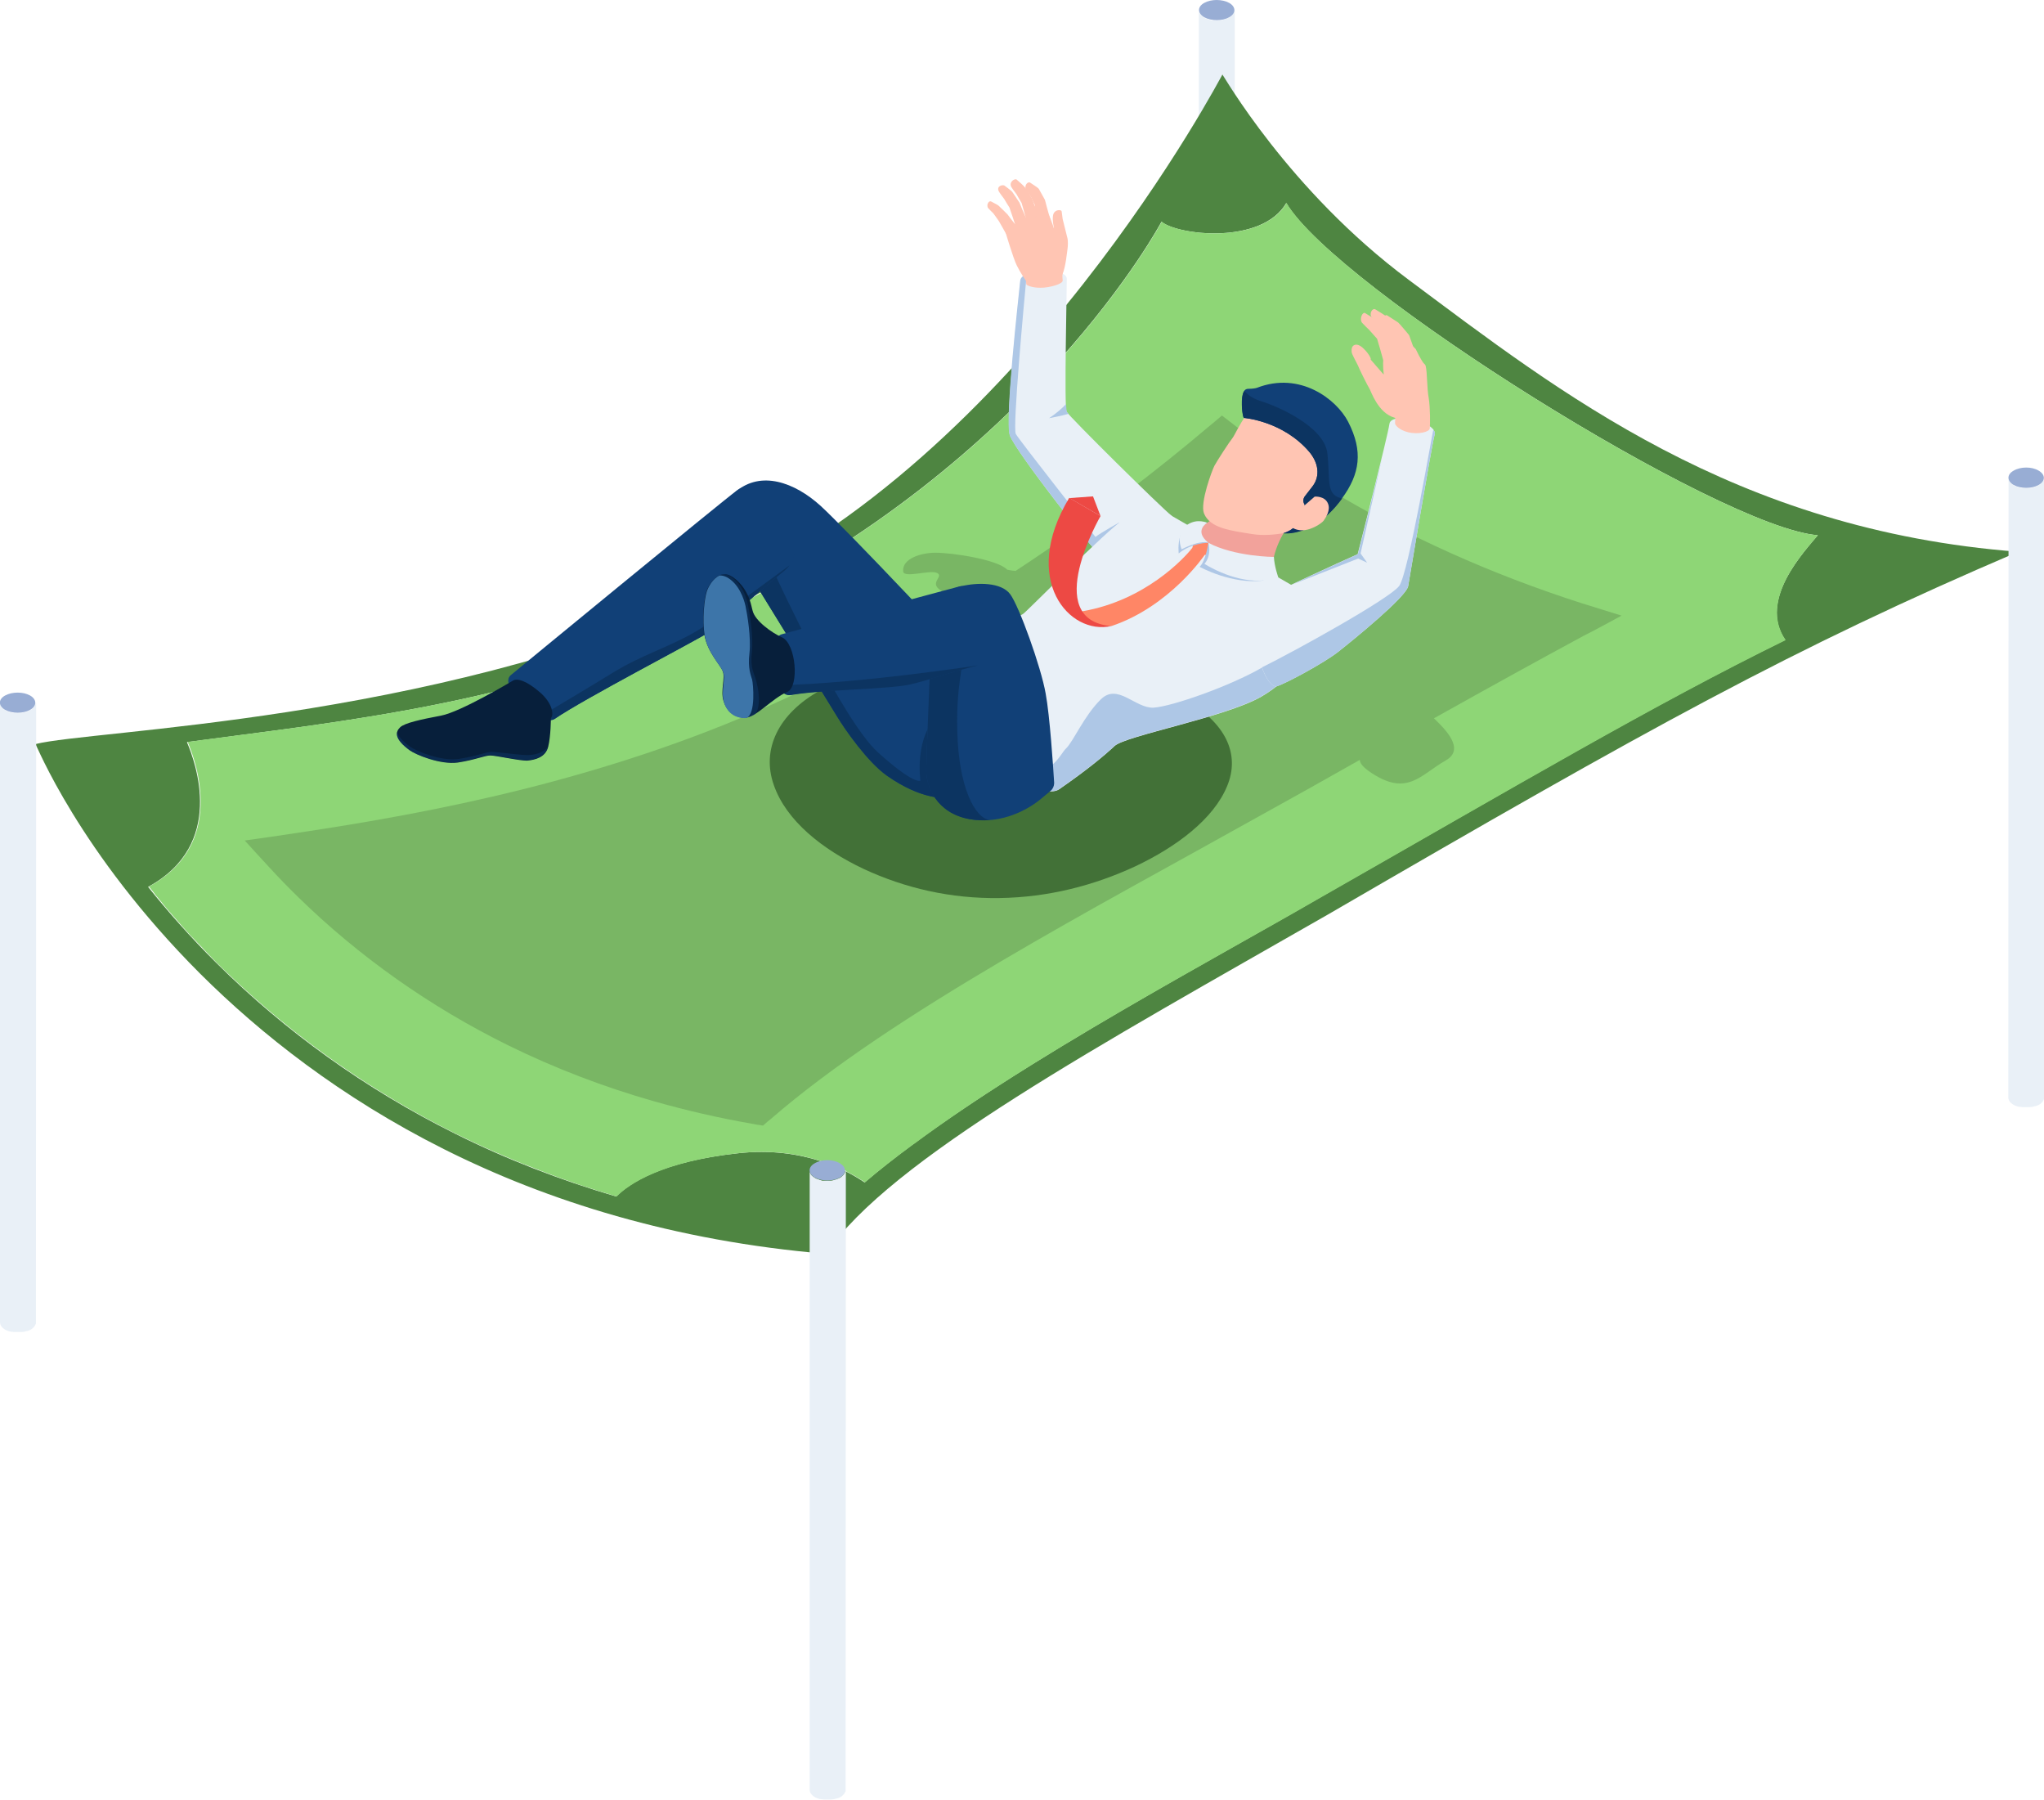 <?xml version="1.0" encoding="utf-8"?>
<svg xmlns="http://www.w3.org/2000/svg" viewBox="0 0 841.9 741.3">
  <path d="M508.4 4.4v.4c0 .1 0 .1-.1.2 0 .1 0 .1-.1.2 0 .1-.1.2-.1.2 0 .1-.1.1-.1.2-.1.1-.1.2-.2.3l-.1.1-.3.3-.1.1-.2.2-.2.2c-.1.1-.2.1-.3.2-.1.1-.2.1-.3.2-.2.1-.4.2-.7.3-.1 0-.1.1-.2.1-.2.1-.4.2-.6.2-.1 0-.1 0-.2.1-.1 0-.3.1-.4.1-.1 0-.2.1-.3.1-.1 0-.3.1-.4.1-.1 0-.2 0-.3.1-.3 0-.5.1-.8.1H499.2c-.1 0-.3 0-.4-.1-.1 0-.2 0-.3-.1-.2 0-.3-.1-.5-.1-.1 0-.2 0-.2-.1-.3-.1-.5-.2-.8-.3h-.1c-.3-.1-.7-.3-1-.5-.5-.3-1-.7-1.3-1-.2-.2-.4-.5-.5-.8-.1-.1-.1-.3-.2-.4-.1-.3-.1-.5-.1-.8l-.1 255.1c0 1.1.7 2.2 2.1 3 .3.2.6.3 1 .5h.1c.3.1.5.2.8.3H498c.1 0 .3.1.5.1H498.8c.1 0 .3 0 .4.1H502.6c.3 0 .6-.1.8-.1h.2c.1 0 .3-.1.4-.1.1 0 .2-.1.3-.1.1 0 .3-.1.4-.1h.2c.2-.1.4-.1.6-.2.1 0 .1-.1.2-.1.2-.1.5-.2.7-.3 0 0 .1 0 .1-.1.1 0 .1-.1.2-.1.1-.1.2-.1.3-.2l.2-.2c.1-.1.2-.1.2-.2 0 0 0-.1.1-.1l.3-.3.1-.1v-.1c.1-.1.1-.2.2-.3l.1-.1v-.1c0-.1.1-.2.1-.2s0-.1.1-.1c0-.1 0-.1.1-.2v-.5l.1-255.1c-.2 0-.2.1-.2.1z" fill="#E9F0F7"/>
  <path d="M506.3 1.2c2.8 1.6 2.9 4.3 0 5.9-2.8 1.6-7.4 1.6-10.3 0-2.8-1.6-2.9-4.3 0-5.9 2.8-1.6 7.4-1.6 10.3 0z" fill="#98ADD4"/>
  <path d="M503.5 30.7c.1-.5-82.6 158.8-211.3 214.8-116.8 51.9-254.3 55-277.6 60.9.3-.1 17.7 44.4 67.8 94.5 49.8 49.6 132.3 104.8 257.8 115.4 26.2-38.9 113.6-86.4 206.9-139.8 132.6-77 190.5-109.2 284.2-149.3-117.1-8.9-189.3-66-251.1-112-49.6-36.9-76.5-84.6-76.7-84.5zm38.9 339.6c-47.1 27.4-136.9 74.6-186.3 116.6-6.4-4.4-24.8-15.1-52.3-12-31.3 3.4-44.8 12.5-50 17.8-23.2-6.8-45.4-15.4-66.4-25.9-36.8-18.3-69.9-42.1-98.2-70.2C78.3 385.8 69 375.2 61 365.2c32.1-17.4 19.5-51.3 16-59.6 60.4-8.2 141.2-15.6 219-52.9C425.9 190.5 478.4 91.3 478.4 91.3c6.7 5.6 41.3 9.6 51.4-7.7 20.7 34.9 178.9 133.7 218.9 136.8-5.1 6.3-24.8 26.6-13.4 43.1-54.6 26.8-108.7 58.8-192.9 106.8z" fill="#4E8541"/>
  <path d="M748.8 220.4c-40-3-198.2-101.8-218.9-136.8-10.1 17.3-44.7 13.3-51.4 7.7 0 0-44.9 84.8-154.1 146.6-9.1 5.5-18.5 10.5-28.1 14.7-75.3 36.1-153.3 44.2-213 52.1-2 .3-4 .6-6 .8 3.5 8.3 16 42.3-16 59.6.1.1.2.3.4.4.7.9 1.5 1.8 2.2 2.8.3.4.6.8.9 1.1.6.8 1.3 1.5 1.9 2.3l1.2 1.5c.5.6 1.1 1.3 1.6 1.9 2.1 2.4 4.2 4.8 6.4 7.3.3.4.7.7 1 1.1.7.8 1.4 1.6 2.2 2.4l1.2 1.2c.7.8 1.4 1.5 2.2 2.3.5.5 1 1 1.4 1.5.7.7 1.3 1.4 2 2.1 1.2 1.2 2.3 2.4 3.5 3.6 1.8 1.8 3.6 3.5 5.4 5.2 27.1 25.8 58.4 47.8 92.8 65l8.1 3.9c1.5.7 3.1 1.4 4.6 2.1 1.2.5 2.4 1.1 3.6 1.6 1.9.8 3.8 1.6 5.6 2.4.9.4 1.7.7 2.6 1.1 2.1.9 4.2 1.7 6.3 2.5.7.3 1.3.5 2 .8 2.2.9 4.5 1.7 6.8 2.6.5.2 1.1.4 1.6.6 2.4.9 4.7 1.7 7.1 2.5.4.2.9.3 1.3.5 2.5.8 4.9 1.6 7.4 2.4.4.1.8.3 1.2.4 2.5.8 5 1.5 7.5 2.3.2.1.5.1.7.2 5.2-5.2 18.7-14.3 50-17.8 27.5-3.1 45.9 7.6 52.3 12 5.8-5 12.2-10 19-15l1.2-.9h.1c24.6-18.3 54.7-36.8 83.8-53.8 31-18.1 60.9-34.5 82.2-46.8 84.2-48 138.3-80 192.9-106.8-11.5-16.7 8.1-36.9 13.3-43.2z" fill="#8ED676"/>
  <path d="M505.4 323.8c-5.6 13.5-20.8 24.9-37.7 32.9-17.2 8-36 12.8-56 13.1-20 .3-38.8-4-56-12-16.9-8-31.9-19.8-37-34.6-5.1-14.5 1.7-29.2 19.1-38.9 17.1-9.8 44.3-15.1 74.9-13.8 30.6 1 58 8 74.9 17.4 17.2 9.5 23.4 22.6 17.8 35.9z" fill="#4E8541"/>
  <path d="M667.9 253.5c-5.4-1.7-10.7-3.3-16.1-5-37.8-12.1-72.7-27.9-103.5-46.4-13.9-8.3-27.1-17.3-39.3-26.6-1.9-1.5-3.8-2.9-5.7-4.4-1.9 1.6-3.7 3.2-5.6 4.7-20.2 17.1-47.1 38.1-79.4 59.3-1.3-.1-2.4-.3-3.4-.5-4.1-4.2-22.5-7-29.6-7-5.9 0-13.8 2.4-13.3 7.7.3 3 11.3-.9 14.1.7 2.9 1.7-4.7 4.3 2.9 8 3 1.5 6.1 2.7 9.2 3.7-24.3 14.9-51.2 29.4-80 42.3-69.7 31.2-139.6 44.6-196 53-7.1 1.1-14.2 2.1-21.4 3.1 3.2 3.5 6.4 7.1 9.7 10.6 4 4.4 8.2 8.7 12.4 12.8 25 24.4 54.1 45 86.3 60.9 18.9 9.3 39.1 17.1 60.2 23.1 13 3.7 26.4 6.8 40.1 9.2 1.6.3 3.2.6 4.8.8 1.1-1 2.2-2 3.4-2.9 50.2-43.5 134.5-87.3 200.4-124.2 15-8.3 29-16.1 42-23.5 0 1.1.8 2.5 3.5 4.5 15.9 11.3 21.4 1.6 31.8-4.2 7-4 2.6-10.5-4.8-17.4 22.7-12.7 42.8-23.8 61.7-34 5.2-2.6 10.4-5.5 15.6-8.3z" opacity=".15"/>
  <path d="M416 179.3c2.1 6.4 35.8 49.6 41.7 54.4 6 4.8 28.7-18.5 24.8-21.4-3.8-2.9-42.2-40.8-43.2-42.8-1-2.1.1-49.3.1-54.7 0-4.6-18.5-4.8-19.1.9-.7 7-6.4 57.3-4.3 63.6z" fill="#E9F0F7"/>
  <path d="M473.9 225.8c-6 5.6-13.2 10.3-16.2 7.9-6-4.8-39.6-48.1-41.8-54.4-2.1-6.4 3.6-56.6 4.3-63.6.1-1.3 1.2-2.2 2.7-2.9-1.1 11.7-5.9 63.4-4.5 65.9 1.6 2.8 32.8 42.4 32.8 42.4 2-1.6 9.7-5.9 9.7-5.9s7.1 5.8 13 10.6z" fill="#AEC7E6"/>
  <path d="M440.1 170.4c-3.3 1-7.7 1.7-8 1.8 2.8-1.8 5.5-4.2 7-5.8.1 1.8.2 2.9.3 3.2 0 .1.3.4.7.8z" fill="#AEC7E6"/>
  <g fill="#FFC5B3">
    <path d="M411.3 78.6c.1.4 1.9 2.8 2.3 3.3 0 0 1.9 3.2 2.2 3.6 0 0 2.5 7.3 2.6 7.8.1.5 6-.5 4.8-2.6-1.3-2.1-3.3-7.3-3.3-7.3s-2.5-3.7-2.9-4.3-2.8-2.3-3.3-2.7c-.7-.4-3.2.1-2.4 2.2z"/>
    <path d="M416.4 76.7c.1.4 1.9 2.8 2.3 3.3 0 0 1.8 3.2 2.1 3.6 0 0 2 7 2.1 7.5s6.6-.1 5.3-2.1c-1.3-2.1-3.2-7.4-3.2-7.4s-2.2-3.5-2.6-4.2c-.4-.6-3.2-3.1-3.7-3.5-.6-.4-3 .7-2.3 2.8z"/>
    <path d="M422.5 78.1c.1.4 1.9 2.6 2.2 3.1 0 0 1.2 2.7 1.5 3.1 0 0 .7 7.1.8 7.6s6.4.5 5.6-1.8c-.8-2.3-2.2-7.8-2.2-7.8s-2.2-3.9-2.5-4.5c-.4-.6-3.1-2.2-3.6-2.6-.7-.5-2.5.7-1.8 2.9zM407.1 85.8c.4.5 2 2 2 2s2.2 3 2.3 3.2c.1.1 2.7 4.8 3 5.3.4.5 5.9-1.4 4.2-3.4-1.5-1.7-3.5-4.5-3.6-4.6-.1-.1-3.5-3.5-3.8-3.7-.2-.2-2.6-1.4-2.9-1.6-1.2-.6-2.2 1.7-1.2 2.8z"/>
    <path d="M432 88.6s-6.4.5-9.6 1.5c-3.2 1.1-8.4 5-8.4 5s3.4 11.5 4.8 14.2c1.3 2.7 3.8 6.4 3.8 6.4s.1.9.1 1.3 2.1 1.5 5.9 1.5c3.8 0 9.3-1.6 9.1-3s0-4.6-.5-8.3c-.4-3.5-2.8-13.8-5.2-18.6z"/>
    <path d="M436.8 86.6c.3.1.5.3.5.6.1.9.4 2.8.4 3 .1.3 1.8 7.3 2 8 .2.7.2 3.2 0 4.3-.2 1.1-.7 7.3-2.1 10.5-1.4 3.2-6.1 2.5-8 1.2-2.3-1.4-3.1-5.9-1.9-9.1 1.3-3.2 5-5.4 5-5.4l1.4-6s-.7-2.6-.4-4.8c.2-1.9 1.8-2.6 3.1-2.3z"/>
  </g>
  <path d="M482.6 212.4s40.5 23.4 50.2 29c7.6 4.4 13.6 29.9-13.3 45.5-14.8 8.5-56 16.1-60.4 20.3-4.5 4.2-11.4 9.9-22.8 17.8s-69.6-38.7-49.2-52c17-11.1 32.8-19.3 34.3-20.2 1.5-.9 34.8-34.9 41.3-38.8 6.6-3.9 14.9-4.5 19.9-1.6z" fill="#E9F0F7"/>
  <path d="M519.5 286.8c-14.8 8.5-56 16.1-60.4 20.3-4.5 4.2-11.4 9.9-22.8 17.8-3.3 2.3-10.5 0-18.7-4.7 16.1-.4 19-9.7 21.4-11.9 3.1-2.9 7.4-13.4 14.4-20.3s14.2 3.8 21.8 3.4c7.6-.5 31.5-8.9 44.6-16.5 8.2-4.7 15.3-13 19.5-18.6.2 9.4-4.4 21.6-19.8 30.5z" fill="#AEC7E6"/>
  <path d="M389.4 328.5s-9.6 1.1-24.1-9.1c-7.8-5.5-17.1-18.7-20.6-24.5-3.5-5.8-28.3-46-34.4-55.9-6.1-10-17.8-27.6-7.3-36.5 10.4-8.9 24.3-3.9 35 5.8 10.6 9.7 61.2 63 71.3 75.3 10 12.3-2 43.2-19.9 44.9z" fill="#114077"/>
  <path d="M389.4 328.5s-9.6 1.1-24.1-9.1c-7.8-5.5-17.1-18.7-20.6-24.5-3.5-5.8-28.3-45.9-34.4-55.9-3.8-6.2-9.8-15.4-11.2-23.7 4.5-1.2 16.7-4.3 15.8 5.5-.8 8.6 4.9 16.9 4.9 16.9s27 58.7 41.8 72.1c14.8 13.4 17.5 11.7 17.5 11.7s-2.7-18.7 7.8-27.2c9.7-7.8 18.2-10.8 21.6-11.6.3.3.5.6.7.9 10.1 12.3-1.9 43.2-19.8 44.9z" fill="#0C3461"/>
  <path d="M303.6 201.9c-5.8 4.2-90.8 74.1-93.2 76.1-5.6 4.5 12.7 21.7 18.1 18 12.1-8.3 56.9-31.5 63.6-35.7 6.7-4.2 21.2-17.4 31-25.3 14.4-11.8-6.6-42.4-19.5-33.1z" fill="#114077"/>
  <path d="M325.2 232.8c-.6.8-1.3 1.5-2.1 2.2-9.8 8-24.3 21.2-31 25.3-6.7 4.2-51.5 27.4-63.6 35.7-1.4 1-3.7.5-6.3-.8 6.3-3.8 20.5-12.2 29.9-18 12.3-7.6 23.7-10.8 34.4-17.1 10.5-6.2 37.8-26.7 38.7-27.3z" fill="#0C3461"/>
  <path d="M168.8 309c2.5 1.8 12.6 6 19.8 5 7.2-1.1 11-2.9 13.4-2.9 2.3 0 12.4 2.3 15.3 2.1 2.9-.3 7.4-1.2 8.5-5.7 1.1-4.5 1.1-11.7 1.1-11.7l.2-.4c.8-.8.9-5.5-4.8-10.4s-9.3-5.7-10.9-4.8l-.7.4s-21 12.6-29.1 14.1c-8 1.5-15 3-16.8 4.8-1.9 1.8-2.6 4.7 4 9.5z" fill="#071F3B"/>
  <path d="M218.2 310.9c-2.9.3-13.2-1.3-15.6-1.3-2.4 0-6.3 1.8-13.6 2.9-7.3 1.1-17.6-3.2-20.2-5.1-3.4-2.5-4.9-4.5-5.3-6.1-.5 1.8.5 4.2 5.2 7.6 2.5 1.8 12.6 6 19.8 5 7.2-1.1 11-2.9 13.4-2.9 2.3 0 12.4 2.3 15.3 2.1 2.8-.3 7.3-1.2 8.4-5.5-1.9 2.5-5.2 3.1-7.4 3.3z" fill="#114077" opacity=".37"/>
  <path d="M383 276.7s-1.5 36.5-1.5 40.5c0 6.7 4.4 17.6 17.9 20.1 13.5 2.4 24.8-4.4 29.8-8.7l3.6-3c.9-.8 1.4-2 1.4-3.2-.4-6.5-1.8-27.7-3.5-36.8-1.9-10.9-10.9-35.9-14.6-40.9-3.7-5-13.5-4.9-20.2-3.3-6.9 1.6-11.8 8.5-12.9 35.3z" fill="#114077"/>
  <path d="M407.8 337.7c-2.7.2-5.5.1-8.5-.4-13.5-2.4-17.9-13.4-17.8-20.1 0-4 1.5-40.5 1.5-40.5.4-10.7 1.4-18.2 3-23.4 4.2-.3 9.4.8 10.5 7.1 1.9 11-2.9 18.4-2.2 41 .6 22.7 7.2 35.6 13.5 36.3z" fill="#0C3461"/>
  <path d="M395.1 241.5s-69 18.5-73.2 19.7c-6.3 1.9-4.3 26.4 3.9 24.9 12.4-2.2 40.5-2.5 48.8-4.3 8.3-1.8 20.4-6.2 30.5-8.4 10-2.2-.3-34.6-10-31.9z" fill="#114077"/>
  <path d="M402.8 274c-9.6 2.3-20.5 6.2-28.2 7.9-8.3 1.9-36.4 2.1-48.8 4.3-2.4.4-4.2-1.3-5.5-4.1 15.3 0 42.8-2.9 52.4-4.1 11.8-1.4 29.2-3.8 30.1-4z" fill="#0C3461"/>
  <path d="M300.9 237.1c2.7 1.4 7 5.4 8.6 12.4.2.7.3 1.4.5 2 1 4.2 8.1 9.2 12 10.9 5.9 2.5 7.3 20.3 2.3 22.5-6.5 2.8-12.8 10.6-17.4 10.6-4.6 0-7.6-2.7-8.9-6.9-1.3-4.2.8-9.4-.3-12.2s-6.2-7.7-7.5-14.7c-1.2-6.9-.1-15.5.8-18.3.9-2.6 4.8-9 9.9-6.3z" fill="#071F3B"/>
  <path d="M311.1 294.1c-1.5.9-2.9 1.5-4.2 1.5-.8 0-1.6-.1-2.3-.2-2.8-1.1-4.5-3.6-5.5-6.8-1.3-4.3.8-9.6-.3-12.5-1.1-2.9-6.4-8-7.7-15.1-1.3-7.1-.1-15.9.8-18.8.1-.3.2-.7.4-1.1 0 0 .1-.2.2-.5.1-.1.1-.3.2-.4 0-.1.1-.1.1-.2v-.1c1.3-1.7 3-3.3 5.1-3.5.7 0 1.6.2 2.5.7 5 2.7 7.1 8.8 7.7 12.1.7 3.3 2.3 13 1.6 19.4-.8 6.4 1.1 9.2 1.5 10.8 1.4 4.6 2.3 11.3-.1 14.7z" fill="#114077" opacity=".37"/>
  <path d="M307.5 295.6c-.2 0-.4.1-.6.1-4.6 0-7.6-2.6-8.8-6.8v-.2c-1.2-4.1.9-9.3-.3-12.1-1.1-2.8-6.2-7.7-7.5-14.7-1.2-6.9-.1-15.5.8-18.3.6-1.9 2.5-5.3 5.2-6.6.9-.1 1.9.1 3.1.7 4.9 2.7 7 8.7 7.7 12 .7 3.3 2.3 12.9 1.6 19.2-.8 6.4.7 9.5 1.1 11 .4 1.5 1.6 14.1-2.3 15.7z" fill="#3D75A9"/>
  <path d="m497.7 223.5 8 4.8-9.5.2s-14.3 21.2-38.4 29.3c0 0-9.1.5-17.2-7.1 4.3 1.7 5.3 1 5.3 1 25.6-4.4 41.8-21.7 45.2-26.1l2-6.9c0 .1 3.4 4.2 4.6 4.8z" fill="#FF8666"/>
  <path d="M497.7 223.5s-1 7.5-3.6 9.9c0 0 13.5 7.5 26.5 5.6l-22.9-15.5z" fill="#AEC7E6"/>
  <path d="M505.7 209.2s-7 5.4-13.1 9c-3.2 1.8.4 2.7 5.1 5.4 4.6 2.6 18.4 15.3 26.3 12.7 0 0-.8-7.3 4.6-16.6 2.2-3.8 2.1-11.1-6-15-10.2-4.9-14.4 1.3-16.9 4.5z" fill="#F2A29B"/>
  <path d="M497.7 223.5s-6.9 0-12.2 4.4c0 0-2-15.5 11.7-12.7 0 .1-6.6 3 .5 8.3z" fill="#AEC7E6"/>
  <g fill="#E9F0F7">
    <path d="M497.7 223.5s1.6 4.9-1.6 8.7c8.4 5.1 20.5 9.2 30.4 5.5 0 0-1.6-4.4-1.8-8.4.1.1-16.4-.1-27-5.8zM497.7 223.5s-2.7-1.5-11 2.7c0 0-2.9-6.6 2.3-10.1 4.2-2.8 8.2-.8 8.2-.8s-5.6 3.2.5 8.2z"/>
  </g>
  <path d="m440.5 205.1 9.7-.7 3.1 8.1z" fill="#ED4944"/>
  <path d="M453.3 212.5s-24.8 42.8 4.4 45.3c-17.2 3.9-37.6-19-17.3-52.8l12.9 7.5z" fill="#ED4944"/>
  <path d="M495.9 211.4c2.5 6.2 11.2 7.1 19.7 8.5 4.9.8 9.5.2 13-.3 3-.4 4.9-.6 7.1-1.3 4.7-1.6 11.8-6 15.2-12.8 3.4-6.7 8.9-19 1.6-31.6-6-10.4-18.2-16.1-32.4-8.8-2.7 1.4-4.9 3.2-6.7 5.7-2.9 3.9-4.9 8.5-5.7 9.5-1.3 1.6-6.5 9.6-7.5 11.5-.9 1.7-6 15.2-4.3 19.6z" fill="#FFC5B3"/>
  <path d="M512.4 172.1s16 1.2 26.9 14c3.6 4.3 4.7 9.8 1.3 14.2l-3.1 4c-.8 1-.8 2.4-.2 3.4l.1.1s-.6 9.4-8.8 11.7c0 0 12.2 1.8 24.1-14.2 7.5-10.2 8.8-19.5 2.6-31.6-4.8-9.3-19.8-20.9-37.6-14-.6.2-1.9.4-3.4.4-1.9-.1-2.4 1.7-2.7 3.6-.4 4 .4 8.5.8 8.4z" fill="#114077"/>
  <path d="m552.8 205.3-.1.1c-11.8 16.1-24.1 14.2-24.1 14.2 8.2-2.2 8.8-11.7 8.8-11.7l-.1-.2c-.7-1.1-.6-2.4.2-3.4l3.1-4c3.4-4.5 2.3-9.9-1.3-14.2-10.9-12.8-26.9-14-26.9-14-.4.1-1.2-4.5-.7-8.4.1-1 .3-1.9.7-2.5s1.1 2.2 7.3 4.1c6.2 1.9 25.6 10.2 27 21.2 1.3 11-.7 16.8 5.4 18.6.2.1.5.1.7.2z" fill="#0C3461"/>
  <path d="M530.5 214.1c-.6.5.5 3.6 4.7 4.2 4.1.6 9-2.6 10-3.9.9-1.3 2.9-4.3 1.8-7-1.3-3.3-5.5-2.9-5.5-2.9s-10.1 8.7-11 9.6z" fill="#FFC5B3"/>
  <path d="M531.8 240.8s16.8-7.9 27.4-12.6c0 0 12.4-48.6 13.1-53.7.7-5.1 20-.7 18.6 4.5-1.4 5.3-10.1 57.9-10.9 62.4-.9 4.5-22.7 22.2-28.8 27-6.1 4.8-22.1 13.3-25.3 14.2-5.2 1.3-17.5-28.8 5.9-41.8z" fill="#E9F0F7"/>
  <path d="M590.9 179c-1.4 5.3-10.1 57.9-10.9 62.4-.9 4.5-22.7 22.2-28.8 27-6.1 4.8-22.1 13.3-25.3 14.2-1.8.5-4.4-2.8-6.1-7.8 13.8-6.8 52.6-28.3 56.5-33.5 3.9-5.2 13.9-64.7 14.1-64.4 0 .1.1.1.1.2.1.1.1.1.1.2.1.1.1.2.2.3.1.1.1.2.1.3 0 .1 0 .2.1.2v.1c0 .2 0 .5-.1.8z" fill="#AEC7E6"/>
  <path d="m560.4 227.9 2.7 3.8-3.7-1.7-27.4 10.8c1.4-.7 17.2-8 27.3-12.6 0 0 6.1-23.7 10-39.8l-8.9 39.5z" fill="#AEC7E6"/>
  <g fill="#FFC5B3">
    <path d="M587.2 150.6c-.7-2.6-16.9-6.7-17.4-2.6-.6 4.1 1.1 12.4 1.9 15.5.8 3.1 3 8.8 3 8.8s-.1 1.3-.1 2 1.5 2.7 5.4 3.7c4.1 1 8.8-.1 8.9-1.6.2-1.4.2-8.5-.4-12.3-.8-4.1-.6-10.9-1.3-13.5z"/>
    <path d="M561 132.9c.4.5 3 3 3 3s3.1 3.5 3.2 3.6c.1.2 2.4 8.1 2.5 8.7.4 2.4 6.4 1.1 5.9-.8-.9-2.9-3-8.7-3.1-8.8-.1-.2-4.7-6.1-4.9-6.3-.2-.2-4.8-3.1-5.2-3.3-1.1-.9-2.6 2.2-1.4 3.9z"/>
    <path d="M565 130.7c.4.5 3.3 3.3 3.3 3.3s3.3 4.8 3.5 5c.1.2 2.4 9.3 2.5 9.9.4 2.4 6.4 1.6 5.6-1.1-.8-2.9-3.2-10.6-3.3-10.8-.1-.2-4.7-6.1-4.9-6.3-.2-.2-4.8-3.1-5.2-3.3-1.2-.7-2.7 1.7-1.5 3.3z"/>
    <path d="M570 132.9c.4.5 2.8 3.4 2.8 3.4s3.3 6.3 3.4 6.4c.1.2 1.1 7 1.2 7.6.4 2 7.3.8 6.5-1.9-.8-2.9-3.4-10.2-3.5-10.4-.1-.2-4.2-5-4.5-5.2-.2-.2-4.1-2.6-4.5-2.9-1-.7-2.3 1.7-1.4 3z"/>
    <path d="M573.8 140.6c.4.5 2.1 2.1 2.1 2.1s2.4 3 2.6 3.1c.2.1 2.4 5.9 2.8 6.5 1 1.6 7.1-.1 5.4-2.3-1.5-1.8-3.5-6.1-3.6-6.3-.1-.2-3.9-3.7-4.2-3.9-.3-.2-3.3-1.9-3.7-2.2-1.2-.7-2.3 1.7-1.4 3zM557.6 142.2c-1.2.7-.9 2.8-.8 3.1.2.9 2.7 5.4 2.7 5.6 0 .3 3.9 8.2 4.6 9.2.6 1 3.5 10 10.3 11.9 3.6 1 2.1-3.5 1.8-6-.3-3.6.6-6.8-2-9.4-2.6-2.6-4.4-2.5-4.4-2.5l-5.3-6.1c.5.1-.5-2.2-2.8-4.4-1.4-1.4-2.9-2.1-4.1-1.4z"/>
  </g>
  <path d="M841.9 197v.4c0 .1 0 .1-.1.2 0 .1 0 .1-.1.2 0 .1-.1.2-.1.2 0 .1-.1.1-.1.2-.1.1-.1.2-.2.3l-.1.1-.3.3-.1.1-.2.2-.2.2c-.1.1-.2.1-.3.2-.1.1-.2.1-.3.2-.2.1-.4.2-.7.3-.1 0-.1.1-.2.1-.2.1-.4.2-.6.2-.1 0-.1 0-.2.1-.1 0-.2.1-.4.1-.1 0-.2.1-.3.1-.1 0-.3.1-.4.1-.1 0-.2 0-.3.1-.3 0-.5.1-.8.1H832.7c-.1 0-.3 0-.4-.1-.1 0-.2 0-.3-.1-.2 0-.3-.1-.5-.1-.1 0-.2 0-.2-.1-.3-.1-.5-.2-.8-.3h-.1c-.3-.1-.7-.3-1-.5-.5-.3-1-.7-1.3-1-.2-.2-.4-.5-.5-.8-.1-.1-.1-.3-.2-.4-.1-.3-.1-.5-.1-.8l-.1 255.1c0 1.1.7 2.2 2.1 3 .3.2.6.3 1 .5h.1c.3.1.5.2.8.3H831.5c.1 0 .3.1.5.1H832.3c.1 0 .3 0 .4.1H836.1c.3 0 .6-.1.8-.1h.2c.1 0 .3-.1.4-.1.1 0 .2-.1.3-.1.1 0 .3-.1.4-.1h.2c.2-.1.4-.1.6-.2.1 0 .1-.1.2-.1.2-.1.5-.2.7-.3 0 0 .1 0 .1-.1.1 0 .1-.1.2-.1.1-.1.2-.1.3-.2l.2-.2c.1-.1.2-.1.2-.2 0 0 0-.1.1-.1l.3-.3.1-.1v-.1c.1-.1.1-.2.2-.3l.1-.1v-.1c0-.1.1-.2.1-.2s0-.1.1-.1c0-.1 0-.1.1-.2v-.5l.1-255.1c-.2-.1-.2 0-.2.1z" fill="#E9F0F7"/>
  <path d="M839.7 193.8c2.8 1.6 2.9 4.3 0 5.9-2.8 1.6-7.4 1.6-10.3 0-2.8-1.6-2.9-4.3 0-5.9 2.9-1.7 7.5-1.7 10.3 0z" fill="#98ADD4"/>
  <path d="M14.6 289.6v.4c0 .1 0 .1-.1.2 0 .1 0 .1-.1.2 0 .1-.1.2-.1.2 0 .1-.1.1-.1.2-.1.1-.1.2-.2.3l-.1.1-.3.3-.1.1-.2.2-.2.2c-.1.1-.2.1-.3.2-.1.1-.2.1-.3.2-.2.1-.4.2-.7.3-.1 0-.1.1-.2.1-.2.1-.4.2-.6.2-.1 0-.1 0-.2.1-.1 0-.3.1-.4.1-.1 0-.2.1-.3.1-.1 0-.3.1-.4.1-.1 0-.2 0-.3.1-.3 0-.5.1-.8.1H5.4c-.1 0-.3 0-.4-.1-.1 0-.2 0-.3-.1-.2 0-.3-.1-.5-.1-.1 0-.2 0-.2-.1-.3-.1-.5-.2-.8-.3h-.1c-.3-.1-.7-.3-1-.5-.5-.3-1-.7-1.3-1-.2-.2-.4-.5-.5-.8-.1-.1-.1-.3-.2-.4-.1-.3-.1-.5-.1-.8v255.1c0 1.1.7 2.2 2.1 3 .3.2.6.3 1 .5h.1c.3.1.5.2.8.3H4.3c.1 0 .3.1.5.1H5.1c.1 0 .3 0 .4.1H8.9c.3 0 .6-.1.8-.1h.2c.1 0 .3-.1.4-.1.1 0 .2-.1.3-.1.1 0 .3-.1.4-.1h.2c.2-.1.4-.1.6-.2.1 0 .1-.1.2-.1.2-.1.5-.2.7-.3 0 0 .1 0 .1-.1.1 0 .1-.1.2-.1.1-.1.2-.1.3-.2l.2-.2c.1-.1.2-.1.2-.2 0 0 0-.1.1-.1l.3-.3.1-.1v-.1c.1-.1.1-.2.2-.3l.1-.1v-.1c0-.1.1-.2.1-.2s0-.1.1-.1c0-.1 0-.1.1-.2v-.5l.1-255.1c-.3 0-.3 0-.3.1z" fill="#E9F0F7"/>
  <path d="M12.4 286.4c2.8 1.6 2.9 4.3 0 5.9-2.8 1.6-7.4 1.6-10.3 0-2.8-1.6-2.9-4.3 0-5.9 2.9-1.6 7.5-1.6 10.3 0z" fill="#98ADD4"/>
  <path d="M348.1 482.2v.4c0 .1 0 .1-.1.2 0 .1 0 .1-.1.2 0 .1-.1.2-.1.2 0 .1-.1.1-.1.2-.1.1-.1.2-.2.3l-.1.1-.3.3-.1.1-.2.2-.2.2c-.1.1-.2.1-.3.2-.1.1-.2.1-.3.2-.2.1-.4.2-.7.3-.1 0-.1.1-.2.1-.2.1-.4.2-.6.2-.1 0-.1 0-.2.1-.1 0-.2.1-.4.1-.1 0-.2.1-.3.1-.1 0-.3.1-.4.1-.1 0-.2 0-.3.1-.3 0-.5.1-.8.1H338.9c-.1 0-.3 0-.4-.1-.1 0-.2 0-.3-.1-.2 0-.3-.1-.5-.1-.1 0-.2 0-.2-.1-.3-.1-.5-.2-.8-.3h-.1c-.3-.1-.7-.3-1-.5-.5-.3-1-.7-1.3-1-.2-.2-.4-.5-.5-.8-.1-.1-.1-.3-.2-.4-.1-.3-.1-.5-.1-.8v255c0 1.1.7 2.2 2.1 3 .3.2.6.3 1 .5h.1c.3.1.5.2.8.3H337.8c.1 0 .3.1.5.1H338.6c.1 0 .3 0 .4.1H342.4c.3 0 .6-.1.8-.1h.2c.1 0 .3-.1.4-.1.1 0 .2-.1.3-.1.1 0 .3-.1.4-.1h.2c.2-.1.4-.1.6-.2.1 0 .1-.1.2-.1.2-.1.5-.2.7-.3 0 0 .1 0 .1-.1.1 0 .1-.1.2-.1.1-.1.2-.1.3-.2l.2-.2c.1-.1.2-.1.2-.2 0 0 0-.1.1-.1l.3-.3.1-.1v-.1c.1-.1.1-.2.2-.3l.1-.1v-.1c0-.1.1-.2.1-.2s0-.1.1-.1c0-.1 0-.1.1-.2v-.5l.1-255.1c-.3 0-.3.1-.3.2z" fill="#E9F0F7"/>
  <path d="M345.9 479c2.8 1.6 2.9 4.3 0 5.9-2.8 1.6-7.4 1.6-10.3 0-2.8-1.6-2.9-4.3 0-5.9 2.9-1.7 7.5-1.7 10.3 0z" fill="#98ADD4"/>
</svg>